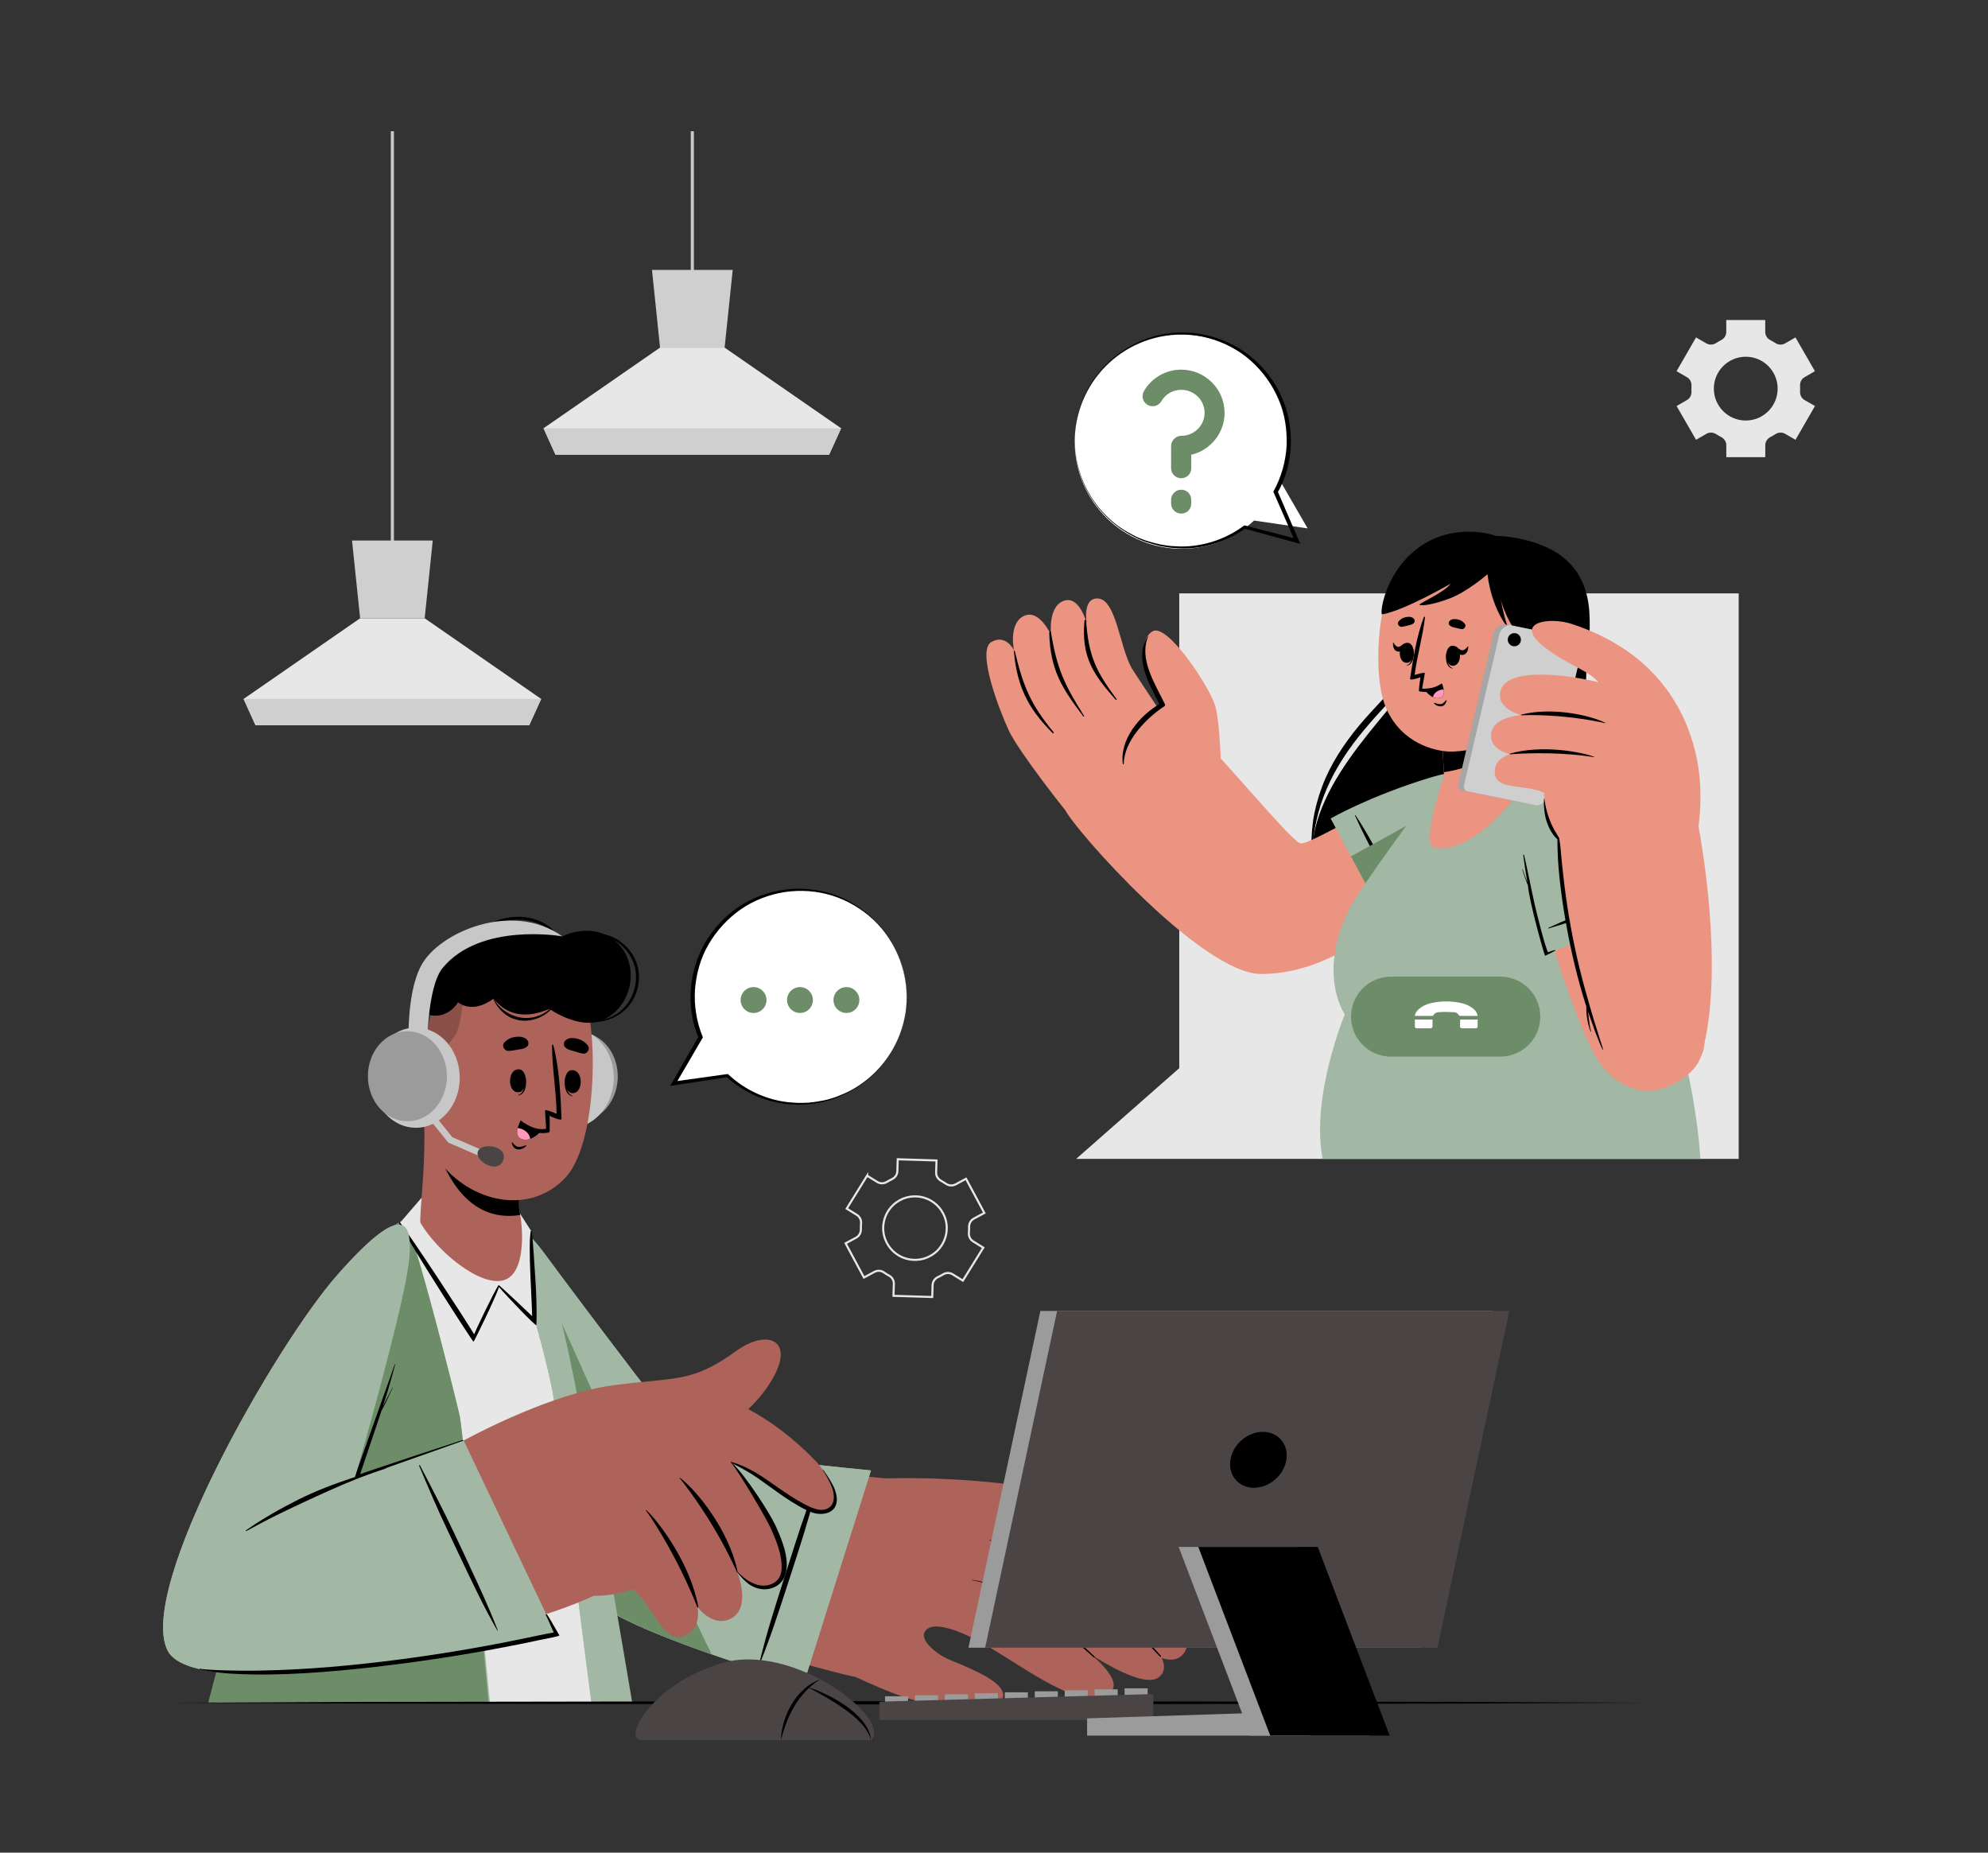 <svg xmlns="http://www.w3.org/2000/svg" viewBox="0 0 562.42 524.07"><rect x="0" y="0" width="562.42" height="524.07" fill="#333333" stroke="none"/><defs><style>      .cls-1 {        fill: none;        stroke: #e7e7e7;        stroke-miterlimit: 10;        stroke-width: .59px;      }      .cls-2, .cls-3, .cls-4, .cls-5, .cls-6, .cls-7, .cls-8, .cls-9, .cls-10, .cls-11, .cls-12, .cls-13, .cls-14, .cls-15 {        stroke-width: 0px;      }      .cls-3 {        fill: #4a4445;      }      .cls-4 {        fill: #a2b7a4;      }      .cls-5 {        fill: #6d8d68;      }      .cls-6 {        fill: #c7c7c7;      }      .cls-7 {        fill: #cfcfcf;      }      .cls-8 {        fill: #ad6359;      }      .cls-9 {        fill: #a6a6a6;      }      .cls-10 {        fill: #9c9b9b;      }      .cls-11 {        fill: #ff98b9;      }      .cls-12 {        fill: #fff;      }      .cls-13 {        fill: #eb9481;      }      .cls-14 {        fill: #e7e7e7;      }      .cls-15 {        opacity: .2;      }    </style></defs><g id="Hintergrund"><rect class="cls-6" x="110.56" y="37.12" width=".89" height="120.02"></rect><polygon class="cls-14" points="153.11 197.72 149.72 205.16 72.29 205.16 68.91 197.72 101.88 174.9 120.14 174.9 153.11 197.72"></polygon><polygon class="cls-7" points="122.43 152.91 120.14 174.9 101.88 174.9 99.59 152.91 122.43 152.91"></polygon><polygon class="cls-7" points="153.11 197.72 149.72 205.17 72.28 205.17 68.91 197.72 153.11 197.72"></polygon><g><rect class="cls-6" x="195.42" y="37.12" width=".89" height="43.45"></rect><polygon class="cls-14" points="237.96 121.15 234.58 128.6 157.14 128.6 153.77 121.15 186.73 98.33 205 98.33 237.96 121.15"></polygon><polygon class="cls-7" points="207.29 76.35 205 98.33 186.73 98.33 184.45 76.35 207.29 76.35"></polygon><polygon class="cls-7" points="237.96 121.16 234.58 128.6 157.14 128.6 153.76 121.16 237.96 121.16"></polygon></g><path class="cls-1" d="m245.32,332.57l-5.78,9.32,2.87,1.78c.84.52,1.28,1.47,1.19,2.45-.05.53-.06,1.07-.05,1.6.02,1-.48,1.93-1.36,2.4l-2.96,1.59,5.19,9.67,2.96-1.59c.85-.46,1.89-.41,2.68.15.48.34.97.64,1.49.92.85.46,1.36,1.37,1.33,2.34l-.11,3.36,10.97.34.1-3.37c.03-.97.61-1.84,1.49-2.25.26-.12.51-.25.76-.38.25-.13.5-.28.74-.42.83-.5,1.86-.51,2.69,0l2.88,1.78,5.78-9.32-2.88-1.79c-.84-.52-1.27-1.47-1.19-2.45.05-.53.06-1.06.05-1.6-.02-.99.48-1.92,1.36-2.39l2.96-1.59-5.19-9.67-2.96,1.59c-.88.47-1.93.37-2.75-.19-.44-.3-.89-.58-1.36-.84-.86-.47-1.41-1.36-1.38-2.35l.1-3.39-10.97-.34-.1,3.37c-.03.98-.63,1.84-1.52,2.26-.24.12-.49.24-.73.37-.24.13-.47.26-.7.4-.85.51-1.9.54-2.74.02l-2.86-1.77Zm8.29,7.54c4.83-3.43,11.52-1.42,13.65,4.12,1.45,3.77.13,8.14-3.16,10.48-4.83,3.44-11.54,1.41-13.66-4.12-1.45-3.77-.12-8.14,3.17-10.48Z"></path><path class="cls-14" d="m510.53,113.17c-.86-.5-1.33-1.44-1.28-2.43.01-.27.02-.54.02-.81s0-.55-.02-.82c-.05-.99.42-1.93,1.28-2.42l2.93-1.69-5.51-9.55-2.93,1.69c-.86.5-1.92.45-2.75-.1-.46-.3-.93-.57-1.42-.82-.88-.45-1.45-1.34-1.45-2.33v-3.37h-11.03v3.37c0,.99-.57,1.88-1.45,2.33-.49.25-.96.52-1.42.82-.83.54-1.89.59-2.75.1l-2.93-1.69-5.51,9.55,2.94,1.7c.86.49,1.33,1.43,1.28,2.42-.01.27-.02.54-.02.81s0,.54.02.81c.05.99-.42,1.94-1.28,2.43l-2.93,1.69,5.51,9.55,2.92-1.69c.86-.5,1.92-.45,2.75.09.46.3.94.57,1.43.82.88.45,1.45,1.34,1.45,2.33v3.37h11.03v-3.37c0-.99.57-1.88,1.45-2.33.49-.25.97-.53,1.43-.82.83-.54,1.89-.59,2.75-.09l2.92,1.69,5.51-9.55-2.93-1.69Zm-16.64,5.79c-4.99,0-9.03-4.05-9.03-9.03s4.05-9.02,9.03-9.02,9.02,4.04,9.02,9.02-4.04,9.03-9.02,9.03Z"></path><polygon class="cls-14" points="491.89 167.86 491.89 327.82 304.46 327.82 333.62 302.16 333.62 167.86 491.89 167.86"></polygon></g><g id="Meschen"><path class="cls-8" d="m335.32,456.35c5.23-7.97-20.93-30.84-29.98-32.99-26.61-6.33-54.66-5.15-54.66-5.15,0,0,0,0,0,0-17.03-1.7-51.61-3.88-53.96-6.3-2.8-2.9-21.82-26.89-41.38-53.99-13.5-18.73-25.92-19.16-20.73,3.46,8.37,36.45,25.7,80.15,33.1,87.25,9.35,8.97,71.26,25.42,74.35,25.75,4.66,2.17,11.03,4.96,15.71,6.32,5.97,1.73,23.28,6.25,25.84-.13,1.75-4.35-8.12-8.21-15.03-11.09-3.64-1.52-8.13-5.33-7.06-7.67,1.88-4.1,11.26.02,17.43,3.6,11.93,6.93,27.82,19.41,35.11,13.36,2.75-2.29-.45-6.45-5.13-10.54,7.59,4.76,15.69,8.67,18.85,6.24,1.81-1.38,1.9-3.27.89-5.43,2.34.76,4.42.61,5.86-.91,2.47-2.58,1.27-6.39-1.43-10.3.87-.09,1.64-.53,2.24-1.47Z"></path><path class="cls-4" d="m246.4,415.96l-19.04,60.32s-51.55-14.71-60.97-24.88c-9.42-10.16-26.8-62.62-31.92-88.04-5.11-25.42,7.74-24.8,19.56-8.77,11.82,16.03,41.23,54.88,42.88,55.73,1.64.84,49.49,5.64,49.49,5.64Z"></path><path class="cls-4" d="m246.4,415.96l-19.04,60.32s-51.55-14.71-60.97-24.88c-9.42-10.16-26.8-62.62-31.92-88.04-5.11-25.42,7.74-24.8,19.56-8.77,11.82,16.03,41.23,54.88,42.88,55.73,1.64.84,49.49,5.64,49.49,5.64Z"></path><path class="cls-5" d="m201.36,467.99l-2.28-.8c-4.29-1.53-8.67-3.18-12.8-4.86-.53-.21-1.06-.43-1.57-.65-.83-.34-1.66-.69-2.46-1.05-.41-.17-.8-.35-1.2-.52-.14-.07-.29-.12-.43-.19-.42-.19-.83-.38-1.24-.57-1.64-.75-3.19-1.5-4.64-2.27-.33-.17-.68-.35-1-.53-2.64-1.43-4.83-2.84-6.36-4.18-.18-.16-.36-.32-.52-.49-.18-.16-.33-.32-.48-.48-9.43-10.16-26.81-62.62-31.92-88.04-.06-.3-.11-.59-.17-.88,0-.07-.02-.12-.03-.19-.34-1.93-.65-4.32-.89-6.91v-.03c-.71-12.65,5.27-14.72,12.67-9.16,18.52,39.6,46.76,105,55.31,121.79Z"></path><path class="cls-14" d="m157.77,372.71c-1.57-5.6-4.39-12.11-7.3-17.73l-.25-6.84-3.16-4.93-1.38,3.48c-1.81-2.76-3.37-4.65-4.31-5.09-2.61-1.23-13.25-2.33-19.78-.37l-2.36-2.38-5.54,6.44c-5.14,4.09-12.3,12.93-22.64,34.15-12.72,26.1-30.13,99.76-30.23,102.17h113.94c1.58-1.53-9.94-83.69-17-108.9Z"></path><path class="cls-2" d="m406.39,158.21c5.28-6.19,14.3-7.69,23.06-5.92,8.77,1.77,19.22,6.18,20.19,20.81.79,11.87-2.89,23.46-2.83,36.7.06,13.25,15,45.52-9,61.27-21.56,14.15-65.26,1.16-66.6-27.96-1.07-23.09,26.32-44.43,29.2-53.57,2.89-9.14.2-24.54,5.98-31.33Z"></path><path class="cls-2" d="m402.45,171.24c-.17,6.61-1.12,13.29-3.86,19.53-.68,1.56-1.64,3.06-2.72,4.38-1.07,1.33-2.19,2.59-3.31,3.84-2.27,2.47-4.52,4.93-6.64,7.48-4.25,5.08-7.96,10.58-10.56,16.6-2.6,6.01-3.99,12.52-4.19,19.13-.3-3.3-.15-6.64.3-9.95.5-3.3,1.37-6.55,2.55-9.7,2.34-6.32,6.13-12.04,10.42-17.23,2.17-2.59,4.47-5.05,6.76-7.5,2.29-2.46,4.61-4.79,6.04-7.68,1.5-2.87,2.51-6.02,3.31-9.2.86-3.18,1.43-6.43,1.9-9.7Z"></path><path class="cls-2" d="m449.02,183.07c-.17,6.74-.59,13.47-.41,20.16.12,3.34.31,6.68.84,9.96.49,3.24,1.46,6.49,2.28,9.78.8,3.29,1.54,6.61,2.07,9.98.48,3.37.77,6.79.65,10.21-.17,3.42-.77,6.82-1.89,10.06-1.28,3.2-3.19,6.12-5.62,8.53,2.11-2.69,3.78-5.62,4.74-8.82.91-3.19,1.32-6.5,1.32-9.81-.1-6.64-1.46-13.22-3.11-19.73-.77-3.27-1.74-6.52-2.21-9.96-.44-3.39-.61-6.8-.52-10.19.12-6.78.92-13.48,1.87-20.16Z"></path><path class="cls-13" d="m304.89,233.39c-3.26-3.52-16.77-20.94-19.44-26.63-2.67-5.69-9.19-22.62-5.04-25.11,4.15-2.49,6.45,2.31,6.45,2.31,0,0-1.62-7.59,2.79-9.71,4.41-2.13,7.74,5.47,7.74,5.47,0,0-1.09-7.91,3.45-9.72,4.55-1.81,6.62,6.39,6.62,6.39,0,0-1.34-7.19,3.04-7.1,5.26.1,6.23,13.63,9.65,19.69.78,1.38,17.75,26.77,17.75,26.77l-33.01,17.64Z"></path><path class="cls-2" d="m307.27,175.69c.73,9.95,2.78,14.17,8.61,22.06.11.15-.09.36-.22.21-6.42-7.21-9.75-12.14-8.87-22.26.04-.49.45-.48.48-.01Z"></path><path class="cls-2" d="m297.34,178.93c1.67,10.26,3.84,14.86,9.35,23.58.08.12-.12.27-.21.15-6.12-8.1-9.32-13.09-9.64-23.57-.01-.47.43-.63.5-.17Z"></path><path class="cls-2" d="m287.15,184.4c2.33,9.82,4.5,14.97,10.93,22.74.15.18-.1.42-.27.25-7.33-7.29-10.08-13.7-10.95-22.89-.06-.63.14-.72.29-.1Z"></path><path class="cls-13" d="m403.13,221.6c-23.03,10.79-32.49,17.11-35.19,16.97-1.71-.1-12.95-13.43-22.59-24.02-.17-4.12-.55-10.77-1.42-14.37-1.31-5.47-13.68-24.05-17.84-21.61-5.38,3.16-.35,15.29,2.89,20.91,0,0-6.78,3.97-9.63,9.87-9.21,7.07-19.19,17.25-17.84,20.02,2.63,5.38,38.51,46.15,55.3,46.15,17.66,0,35.53-11.61,57.53-35.78,15.23-16.74,2.76-24.68-11.21-18.14Z"></path><path class="cls-2" d="m324.89,179.92c-2.83,6.42,1.9,13.52,4.64,19.21.21.43-.07.75-.43.85-5.01,3.4-11.09,9.66-11.17,16.06,0,.19-.27.21-.29.02-.85-6.87,4.62-13.51,10.35-16.88-2.9-5.79-7.33-13.12-3.16-19.28.02-.04.08-.01.06.03Z"></path><path class="cls-4" d="m376.45,231.53l17.64,32.92s23.92-23.23,27.74-32.92c3.81-9.69-.29-16.72-17.32-11.53-17.02,5.18-28.06,11.53-28.06,11.53Z"></path><path class="cls-2" d="m398.16,257.57c-.88-1.78-1.64-3.63-2.54-5.4-.9-1.77-1.82-3.52-2.76-5.27-1.9-3.52-3.81-7.03-5.81-10.5-1.12-1.95-2.3-3.88-3.53-5.76-.05-.08-.21-.02-.17.08,3.23,7.24,7.16,14.18,11.07,21.07,1.13,2,2.43,3.89,3.61,5.86.05.08.17,0,.13-.08Z"></path><path class="cls-5" d="m421.82,231.53c-3.82,9.69-27.74,32.91-27.74,32.91l-11.88-22.18,39.2-21.68c2.25,2.39,2.22,6.37.42,10.94Z"></path><path class="cls-4" d="m380.46,286.94s-9.7,23.22-6.27,40.88h106.88c-3.47-48.01-27.41-89.27-41.54-102.62-11.41-10.77-23.4-9.81-31.75-4.3-1.97,1.3-23.67,31.29-26.02,36.04-9.27,18.72-1.3,30-1.3,30Z"></path><path class="cls-13" d="m408.53,219.49s-6.71,19.21-2.81,20.22c9.65,2.48,22.58-13.26,23.35-14.86.19-.41,1.05-11.17,1.69-19.55.41-5.38.73-9.78.73-9.78l-23.79,8.15.77,14.75.06,1.06Z"></path><path class="cls-2" d="m407.71,203.68l.77,14.75c4.84-.68,15.48-3.31,22.29-13.13.41-5.38.73-9.78.73-9.78l-2.98.92-20.81,7.24Z"></path><path class="cls-13" d="m389.99,183.04c-.28,7.49.46,13.55,2.29,17.58,4.47,9.85,13.79,11.83,17.74,11.98,2.84.1,11.11-.65,17.07-5.19,4.64-3.53,7.44-9.9,9.02-21.1,3.63-25.59-8.08-34.21-19.62-35.24-11.54-1.03-25.54,6.15-26.5,31.98Z"></path><path class="cls-2" d="m396.6,177.32c.61-.08,1.15-.25,1.74-.39.67-.16,1.21-.21,1.7-.74.26-.28.23-.84-.01-1.12-.58-.65-1.44-.66-2.25-.51-.88.17-1.51.52-2.09,1.21-.56.66.11,1.65.91,1.54Z"></path><path class="cls-2" d="m413.47,177.97c-.61-.08-1.15-.26-1.74-.4-.67-.16-1.21-.22-1.7-.75-.26-.28-.23-.84.02-1.12.58-.65,1.45-.65,2.26-.49.88.17,1.51.53,2.08,1.22.55.67-.13,1.65-.92,1.54Z"></path><g><path class="cls-2" d="m409.26,184.42c.02-.07.13.09.13.16-.14,1.76,0,3.79,1.56,4.45.05.02.04.11-.02.1-1.93-.37-2.08-3.07-1.66-4.71Z"></path><path class="cls-2" d="m410.91,182.66c2.84-.08,2.79,5.6.16,5.68-2.59.07-2.54-5.61-.16-5.68Z"></path></g><path class="cls-2" d="m412.03,182.97c.49.33.97.9,1.57.96.69.07,1.22-.52,1.68-1.08.05-.06.1,0,.1.07,0,1.09-.42,2.2-1.59,2.35-1.07.14-1.82-.83-2.08-1.93-.05-.2.13-.5.33-.37Z"></path><g><path class="cls-2" d="m399.85,183.68c-.01-.07-.14.08-.14.16.05,1.76-.18,3.78-1.77,4.37-.05.02-.04.11.01.1,1.94-.27,2.23-2.96,1.9-4.62Z"></path><path class="cls-2" d="m398.28,181.84c-2.83-.22-3.06,5.46-.44,5.66,2.58.2,2.81-5.48.44-5.66Z"></path></g><path class="cls-2" d="m397.08,182.16c-.46.28-.93.81-1.46.82-.62.02-1.06-.62-1.43-1.22-.04-.06-.09-.02-.09.06-.07,1.08.24,2.23,1.27,2.48.94.23,1.68-.67,1.98-1.74.06-.2-.08-.51-.27-.4Z"></path><path class="cls-2" d="m409.08,198.09c-.41.43-.81,1.01-1.44,1.09-.61.07-1.34-.18-1.91-.37-.06-.02-.11.04-.07.09.48.66,1.46,1.05,2.27.87.79-.17,1.16-.87,1.33-1.61.02-.1-.11-.14-.17-.07Z"></path><path class="cls-2" d="m401.86,191.58s-.42,2.62-.44,3.86c0,.12.3.18.72.21.02,0,.03.01.05,0,2.18.39,4.4-.32,5.77-2.08.09-.12-.07-.25-.18-.18-1.66,1.17-3.47,1.44-5.41,1.43-.08-.35.87-4.46.67-4.48-.68-.07-2.02.36-2.83.58.71-5.48,2.3-10.81,2.93-16.28.02-.2-.26-.26-.32-.09-2.06,5.46-3.02,11.76-3.9,17.4-.12.7,2.46-.17,2.96-.38Z"></path><path class="cls-2" d="m402.96,195s.98,1.56,2.44,2.21c.54.24,1.13.37,1.76.25,1.31-.24,1.43-1.41,1.27-2.43-.13-.84-.45-1.58-.45-1.58,0,0-2.01,1.61-5.02,1.56Z"></path><path class="cls-11" d="m405.4,197.21c.54.24,1.13.37,1.76.25,1.31-.24,1.43-1.41,1.27-2.43-1.38.03-2.82.86-3.04,2.19Z"></path><path class="cls-2" d="m435.64,184c-2.81.09-10.8-6.95-12.25-20.44,0,0,2.14,12.03,3.22,13.72,1.07,1.69-4.47-3.96-5.79-14.83,0,0-5.64,4.91-10.65,6.82-5.01,1.91-8.17,2.15-8.57,1.81-.4-.34,6.95-3.41,8.79-5.96,0,0-13.11,7.61-19.37,8.67-.72.12.5-11.16,9.67-18.41,9.17-7.26,21.79-5.44,26.31-1.81,0,0,4.94.25,10.9,6.98,5.96,6.73.78,23.35-2.25,23.45Z"></path><path class="cls-13" d="m431.93,188.13s5.24-8.34,8.99-6.51c3.76,1.83.1,13.72-4.12,15.53-4.21,1.81-5.97-2.06-5.97-2.06l1.09-6.96Z"></path><path class="cls-2" d="m439.79,185c.07,0,.09.09.03.11-2.95,1.37-4.4,4.24-5.36,7.19.84-1.16,2.03-1.83,3.57-.84.08.05.01.18-.07.17-1.25-.2-2.13.05-2.91,1.08-.56.73-.91,1.63-1.3,2.46-.13.28-.62.16-.53-.16,0-.02.01-.05.02-.07-.27-3.83,2.45-9.35,6.55-9.94Z"></path><path class="cls-13" d="m447.86,230.44c10.58,12.21,40.23,56.41,33.35,68.35-6.6,11.46-21.55,14.68-30.17-.7-6.17-11.01-16.61-43.85-19.2-59.59-2.1-12.76,6.23-19.35,16.01-8.06Z"></path><path class="cls-4" d="m437.98,269.58l35.05-12.89s-19.67-26.92-28.74-32.05c-9.06-5.13-16.6-2.03-13.83,15.54,2.77,17.58,7.52,29.39,7.52,29.39Z"></path><path class="cls-2" d="m466.78,251.7c-1.89.62-3.82,1.12-5.7,1.76-1.87.64-3.74,1.31-5.6,2-3.75,1.4-7.49,2.79-11.2,4.29-2.09.84-4.16,1.74-6.2,2.7-.09.04-.05.21.05.18,7.62-2.2,15.04-5.12,22.41-8.03,2.14-.85,4.19-1.86,6.3-2.76.09-.04.03-.17-.06-.14Z"></path><path class="cls-2" d="m439.95,268.75c-.69.13-1.37.39-2.03.63-.96-2.07-3.21-11.18-3.74-13.51-1.05-4.66-1.93-9.37-3.01-14.02-.03-.13-.26-.1-.24.04.33,2.58.73,5.16,1.18,7.72-.48-1.22-.93-2.46-1.33-3.71-.02-.07-.13-.04-.11.03.44,1.56.98,3.08,1.6,4.56.37,4.76,4.71,19.94,4.84,19.88.7-.32,2.26-1.06,2.9-1.49.07-.05.02-.15-.06-.13Z"></path><path class="cls-9" d="m422.61,178.89l-9.97,42.58c-.43,1.25.21,2.25,1.43,2.23l19.04,3.88c1.22-.02,2.57-1.05,3-2.31l9.97-42.58c.43-1.25-.21-2.25-1.43-2.23l-19.04-3.88c-1.22.02-2.57,1.05-3,2.31Z"></path><path class="cls-7" d="m424.25,179.13l-9.97,42.59c-.43,1.25.21,2.25,1.43,2.23l19.04,3.88c1.22-.02,2.57-1.05,3-2.31l9.97-42.58c.43-1.25-.21-2.25-1.43-2.23l-19.04-3.88c-1.22.02-2.57,1.05-3,2.31Z"></path><path class="cls-2" d="m430.28,180.97c0,1.03-.84,1.86-1.87,1.85-1.03,0-1.86-.84-1.85-1.87,0-1.03.84-1.86,1.87-1.85,1.03,0,1.85.84,1.85,1.87Z"></path><path class="cls-13" d="m480.52,233.77c.64-4.79,1.06-12.22-.66-20.02-2.02-9.15-8.64-28.58-35.23-37.26-6.31-2.06-16.76-.52-7.68,6.58,6.44,5.04,12.05,6.3,15.27,9.91-10.15-2.43-25.88-4.06-27.68,2.34-1.47,5.22,5.8,6.95,5.8,6.95,0,0-8.22.51-8.51,5.52-.27,4.56,5.43,5.56,5.43,5.56,0,0-4.93,1.17-4.34,5.61.61,4.62,8.31,2.77,13.88,5.27.11,3.03.83,7.78,3.8,12.63.27,7.4,3.38,42.55,15.53,65.08,6.2,11.49,22.6,4.93,25.08-3.15,5.5-17.92,2.58-47.04-.69-65.03Z"></path><path class="cls-2" d="m454.17,204.49c-4.17-2.13-14.88-4.55-23.68-2.37-.2.05-.27.23-.08.22,10.2-.35,19.73,1.3,23.73,2.24.05.01.07-.07.03-.09Z"></path><path class="cls-2" d="m451.05,214.11c-3.79-1.47-14.93-3.47-23.78-.95-.2.06-.26.24-.06.22,10.64-.8,19.77.12,23.82.82.05,0,.07-.07.02-.09Z"></path><path class="cls-2" d="m452.62,293.96c-.28-.93-.57-1.86-.87-2.78-.62-1.88-1.17-3.79-1.73-5.69-1.12-3.84-2.2-7.69-3.15-11.58-1.88-7.76-3.32-15.63-4.29-23.57-.27-2.19-.49-4.39-.73-6.58-.25-2.21-.32-4.48-.73-6.66-.02-.12-1.12-1.8-1.56-2.63-.46-.86-.85-1.76-1.19-2.67-.71-1.89-1.2-3.8-1.45-5.81,0-.08-.12-.07-.12,0-.11,2.04.15,4.71.84,6.64.64,1.79,1.54,3.48,2.96,4.79-.03.29.06,3.8.17,5.8.11,1.98.3,3.95.52,5.92.44,3.95,1,7.89,1.7,11.81,1.4,7.91,3.24,15.77,5.68,23.42.04.12.09.25.13.37,0,.29-.02.57-.02.86,0,.71.08,1.42.17,2.11.18,1.4.56,2.74,1.02,4.08.03.1.18.05.15-.05-.39-1.36-.53-2.79-.69-4.2-.05-.48-.12-.97-.18-1.45.53,1.55,1.08,3.09,1.63,4.64.38,1.06.78,2.11,1.21,3.15.42,1.01.78,2.06,1.3,3.02.04.08.15.02.13-.06-.23-.98-.62-1.92-.91-2.88Z"></path><path class="cls-2" d="m275.06,446.91c6.27.98,12.44,3.33,17.75,6.83,6.75,4.45,11.22,9.67,16.88,14.91.15.14-.06.37-.21.24-2.7-2.5-13.87-11.88-16.76-14.01-5.29-3.91-11.2-6.65-17.69-7.87-.07-.01-.05-.12.02-.11Z"></path><path class="cls-2" d="m280.02,435.62c6.99,1.91,14.16,3.85,20.65,7.15,7.1,3.62,12.66,9.52,18.13,15.2,3.28,3.41,6.49,6.89,9.62,10.45.13.15-.07.38-.21.24-5.55-5.87-11.27-11.58-17.16-17.09-5.55-5.19-11.73-9.16-18.84-11.87-4-1.53-8.11-2.74-12.22-3.95-.08-.02-.05-.15.03-.12Z"></path><path class="cls-2" d="m287.49,425.74c6.8,1.4,12.73,2.59,18.74,6.23,7.97,4.82,15.66,12.94,18.36,15.82,2.98,3.18,5.85,6.46,8.67,9.78.12.13-.12.34-.24.2-6.45-7.26-13.4-14.16-20.73-20.53-3.5-3.04-7.31-5.7-11.59-7.54-4.23-1.82-8.76-2.85-13.22-3.92-.03,0-.02-.05,0-.05Z"></path><path class="cls-2" d="m222.41,449.48c2.31-7.11,4.67-14.21,6.71-21.4,1.16-4.09,2.34-8.17,3.47-12.27.04-.15-.22-.25-.27-.1-2.6,7.05-5.19,14.12-7.46,21.28-2.26,7.13-4.59,14.24-6.76,21.39-1.23,4.07-2.34,8.16-3.33,12.3-.02.08.11.13.14.05,2.84-6.96,5.17-14.1,7.5-21.26Z"></path><path class="cls-4" d="m113.09,345.73l3.83,6.04c4.73,15.02,12.6,46.21,13.13,48.75,1.07,5.11,8.57,80.97,8.57,80.97l-78.67-2.78s17.12-67.4,29.81-96.97c13.88-32.34,23.33-36.01,23.33-36.01Z"></path><path class="cls-5" d="m113.09,345.73l4.27,7.1c4.61,14.63,12.14,45.07,12.69,47.7,1.07,5.11,8.2,81.1,8.2,81.1H58.9s18.18-70.32,30.87-99.89c13.88-32.34,23.33-36.01,23.33-36.01Z"></path><path class="cls-4" d="m151.05,372.29c2.9,10.56,5.5,20.93,5.89,25.48,1.01,11.88,10.36,83.71,10.36,83.71h11.54s-17.02-102.02-21.56-112.5c-2.63-6.07-4.97-10.84-6.96-14.55l.74,17.85Z"></path><path class="cls-4" d="m151.05,372.29c2.9,10.56,5.5,20.93,5.89,25.48,1.01,11.88,10.41,84.08,10.41,84.08l11.01-.54s-16.53-101.85-21.08-112.32c-2.52-5.81-4.77-10.42-6.7-14.06l.48,17.36Z"></path><path class="cls-8" d="m230.59,413.12c-6.31-6.51-12.69-11.19-18.9-14.51,3.08-2.89,5.77-6.25,7.69-10.13,4.79-9.65-2.69-12.4-11.08-6.33-12.25,8.87-16.95,7.47-31.73,9.35-3.88.36-7.22,1.02-9.84,1.65-17.19,4.15-35.57,14.36-35.57,14.36h0c-12.3,4.01-30.51,11.86-31.22,10.44-1.1-2.19,4.25-18.35,12.35-47.6,9.34-33.73-3.69-22.77-12.01-13.87-18.82,20.16-64.56,96.62-50.04,110.57,14.62,14.05,95.06-4.83,117.68-15.61,0,0,0,0,.02,0,4.84-.02,8.55-.96,11.06-1.91,6.2,5.06,8.43,15.28,14.23,13.34,5.55-1.85,4.09-8.3,4.09-8.3,0,0,4.43,6.11,9.63,3.19,5.7-3.21,1.6-13.14,1.6-13.14,0,0,6.18,7.53,11.46,2.82,6.47-5.77-4.44-23.27-13.11-33.79,6.08,1.71,10.76,7.56,20.36,12.23,13.53,6.58,9.35-6.56,3.32-12.77Z"></path><path class="cls-2" d="m192.29,417.97c4.89,3.66,13.86,14.83,16.34,26.4.06.26-.11.45-.21.22-5.44-12.16-12.82-22.38-16.21-26.54-.05-.06.04-.12.09-.08Z"></path><path class="cls-2" d="m182.8,427.14c3.89,3.59,12.62,15.52,14.73,27.33.05.26-.13.44-.23.2-5.16-12.94-11.46-23.11-14.6-27.46-.04-.06.05-.12.1-.08Z"></path><path class="cls-2" d="m206.89,413.55c5.33,1.57,8.8,4.18,13.3,7.31,2.23,1.55,4.48,3.06,6.87,4.35,2.17,1.17,5.37,2.95,7.69,1.11,1.29-1.02,1.27-2.89.98-4.35-.32-1.65-1.95-4.7-2.93-6.07-.05-.07.07-.16.12-.09.9,1.22,2.68,3.97,3.2,5.4.47,1.29.85,2.79.48,4.16-.78,2.94-4.25,3.33-6.7,2.52-1.47-.48-2.86-1.26-4.2-2.03-1.29-.74-2.55-1.54-3.78-2.38-2.53-1.71-4.97-3.57-7.48-5.31-2.76-1.91-4.67-2.85-7.63-4.44-.1-.05-.03-.21.08-.18Z"></path><path class="cls-2" d="m218.05,432.3c-1.38-3.04-8.85-15.7-11.27-18.63-.06-.07.04-.17.11-.1,4.15,3.94,10.83,14.4,12.39,17.75,1.54,3.31,3.31,7.55,3.31,11.24,0,5.57-3.69,6.62-5.06,6.9-1.63.32-3.28-.02-4.74-.78-1.63-.84-3.21-2.59-4.3-4.04-.06-.08.04-.18.11-.1,1.93,2.19,5.14,4.36,8.16,3.96,1.31-.17,2.64-.77,3.44-1.86.94-1.28,1.02-2.96.89-4.49-.29-3.45-1.63-6.73-3.05-9.85Z"></path><path class="cls-4" d="m131.15,407.51l25.78,54.23s-100.84,22.65-109.54,5.1c-8.7-17.55,30.46-86.26,48.11-106.26,20.45-23.19,23.06-15.3,18.56,5.25-4.72,21.52-13.83,52.63-13.83,52.63l30.92-10.95Z"></path><path class="cls-2" d="m130.88,407.35c-.51.13-28.08,9.24-28.99,9.66.12-.42,5.06-15.08,5.8-17.23.07-.21.14-.43.21-.64.5-.96,1.01-1.91,1.48-2.89.6-1.25,1.18-2.51,1.77-3.77.02-.04-.04-.07-.06-.03-.64,1.23-1.29,2.45-1.93,3.68-.29.57-.57,1.15-.84,1.73.49-1.52.95-3.04,1.42-4.56.74-2.44,1.41-4.89,2.06-7.35.02-.08-.1-.11-.12-.03-1.46,4.28-3.06,8.51-4.54,12.78-1.47,4.26-7.15,20.01-7.11,20,.05.04,30.37-10.72,30.96-10.96.23-.1.14-.44-.11-.38Z"></path><path class="cls-8" d="m142.45,362.16c-6.67,1.84-18.6-8.02-23.47-16.18-.33-.56.32-6.61.77-14.01.25-4.49.43-9.49.26-14.07-.04-.94,28.96,5.91,28.96,5.91,0,0-2.47,9.7-2.12,17.68.04.67.13,1.28.27,1.87.01.09.04.19.05.31.71,3.55,1.72,16.7-4.72,18.49Z"></path><path class="cls-2" d="m121.78,317.96c1.62,7.69,7.12,26.21,22.45,25.99,1.07-.01,2.04-.1,2.93-.27,0-.13-.03-.22-.05-.31-.13-.59-.23-1.2-.27-1.86-.34-7.99,2.13-17.69,2.13-17.69,0,0-20.92-4.94-27.19-5.85Z"></path><path class="cls-10" d="m152.43,304.15c-.32,7.03,4.42,12.95,10.59,13.23,6.16.28,11.42-5.19,11.74-12.22.32-7.03-4.42-12.95-10.59-13.23-6.16-.28-11.42,5.19-11.74,12.22Z"></path><path class="cls-6" d="m148.8,304.43c-.35,7.82,4.92,14.41,11.78,14.72,6.86.31,12.7-5.78,13.06-13.59.35-7.82-4.92-14.41-11.78-14.72-6.86-.31-12.7,5.78-13.06,13.59Z"></path><path class="cls-8" d="m123.79,281.43c-4.99,9.41-5.3,39.32.56,47.14,8.5,11.33,25.21,15.5,35.54,4.64,10.02-10.52,9.74-49.51,2.92-56.9-10.03-10.89-31.66-8.77-39.03,5.13Z"></path><path class="cls-2" d="m148.66,304.55c-.02-.08-.16.1-.15.18.11,2.01-.11,4.34-1.91,5.05-.06.02-.05.12.02.11,2.22-.36,2.47-3.45,2.04-5.34Z"></path><path class="cls-2" d="m146.81,302.49c-3.24-.17-3.35,6.33-.35,6.49,2.96.16,3.07-6.34.35-6.49Z"></path><path class="cls-2" d="m159.93,304.8c.02-.08.16.1.15.18-.1,2.01.13,4.34,1.94,5.03.06.02.05.12-.02.11-2.22-.35-2.49-3.44-2.07-5.33Z"></path><path class="cls-2" d="m161.76,302.73c3.24-.19,3.39,6.31.38,6.49-2.96.18-3.1-6.33-.38-6.49Z"></path><path class="cls-2" d="m143.9,297.3c.91-.05,1.75-.25,2.64-.39,1.01-.16,1.83-.18,2.62-.91.42-.39.44-1.23.1-1.68-.79-1.04-2.08-1.15-3.31-1.01-1.33.15-2.32.61-3.25,1.57-.9.93-.01,2.47,1.19,2.4Z"></path><path class="cls-2" d="m164.83,298.03c-.9-.16-1.7-.46-2.57-.71-.98-.28-1.8-.41-2.49-1.23-.37-.44-.29-1.28.11-1.68.91-.93,2.21-.88,3.41-.58,1.3.32,2.22.9,3.03,1.97.78,1.03-.3,2.45-1.48,2.24Z"></path><path class="cls-2" d="m144.98,323.22c.47.48.95,1.14,1.67,1.21.7.07,1.53-.23,2.17-.47.06-.02.13.04.09.1-.54.76-1.64,1.23-2.58,1.05-.91-.17-1.35-.97-1.55-1.81-.03-.12.13-.16.2-.09Z"></path><path class="cls-2" d="m147.2,317.22c1.1,1.77,2.74,2.75,4.53,3.13.8.17,1.64.22,2.47.15.16,0,.32-.02.47-.05.15-.02.28-.03.44-.06.24-.03.37-.22.41-.44h0c0-.09,0-.15-.02-.22v-.02s0-.18,0-.18c.07-1.55-.04-3.91-.04-3.91.56.29,3.43,1.64,3.4.83-.29-6.71-.61-14.18-2.32-20.8-.04-.22-.38-.18-.37.05.02,6.46,1.18,12.88,1.31,19.37-.92-.37-2.41-1.04-3.22-1.04-.22.06.3,4.56.21,5.25,0,0,0,.03-.01.07-2.61.29-4.56-.53-7.06-2.32-.15-.12-.31.02-.19.18Z"></path><path class="cls-2" d="m153.29,319.7s-1.41,1.83-3.3,2.47c-.7.24-1.45.32-2.23.1-1.6-.45-1.62-1.93-1.3-3.18.26-1.04.75-1.92.75-1.92,0,0,2.31,2.24,6.07,2.53Z"></path><path class="cls-11" d="m149.99,322.17c-.7.24-1.45.32-2.23.1-1.6-.45-1.62-1.93-1.3-3.18,1.72.21,3.41,1.4,3.53,3.08Z"></path><path class="cls-15" d="m120.05,302.55c1.97-.31,6.66-6.95,8.65-9.59,2.1-2.74,3.14-16.78,3.33-19.98-3.42,1.99-6.32,4.8-8.24,8.44-2.24,4.21-3.51,12.51-3.74,21.13Z"></path><path class="cls-2" d="m156.35,284.65c-2.37,2.57-5.9,3.81-9.35,3.14-3.36-.65-6.64-3.1-7.75-6.41-.03-.1-.19-.05-.15.05,1.19,3.54,3.93,6.52,7.74,7.17,3.57.61,7.48-.92,9.7-3.78.1-.13-.08-.29-.19-.17Z"></path><path class="cls-2" d="m146.67,259.34c-5.87-.06-11.35,3.02-13.63,6.94-1.38,2.39-1.65,4.84-1.34,7.36.01.1.22.09.22-.02-.21-3.98,1.89-8.44,6.24-11.08,4.17-2.53,9.62-3.19,14.26-1.26,2.42,1.01,4.36,2.63,5.32,4.55.11.22.55.09.46-.13-1.47-3.71-6.22-6.33-11.53-6.38Z"></path><path class="cls-2" d="m180.33,273.13c-.83-2.92-2.77-5.46-5.29-7.13-3.53-2.34-7.61-2.14-11.66-1.86-.11,0-.1.18.01.17,3.45-.23,6.96-.26,10.07,1.46,2.53,1.4,4.62,3.67,5.68,6.37,2.2,5.62-.26,12.42-5.62,15.23-3.03,1.59-6.74,1.85-9.96.7-.13-.05-.23.14-.1.19,5.89,2.29,12.98-.2,15.87-5.9,1.43-2.81,1.87-6.19,1-9.23Z"></path><path class="cls-2" d="m121.66,287.19s-5.19-10.69-.32-16.59c2.76-3.35,11.5-2.58,11.5-2.58,0,0,3-4.93,10.31-6.33,7.39-1.41,15.94,3.18,15.94,3.18,0,0,7.1-3.73,13.48.23,8.9,5.52,7.26,19.32-2.05,23.44-6.54,2.89-15.05-3.11-15.05-3.11-.84.08-9.62,4.95-15.83-2.95,0,0-5.45,4.5-10.06,1.04,0,0-2.57,4.67-7.93,3.66Z"></path><path class="cls-8" d="m125.41,306.17s-4.93-10.51-9.59-8.91c-4.66,1.6-2.08,16.05,2.59,18.77,4.67,2.72,7.28-1.55,7.28-1.55l-.28-8.31Z"></path><path class="cls-2" d="m116.65,301.38c-.08-.02-.11.09-.05.13,3.26,2.02,4.54,5.59,5.25,9.18-.82-1.48-2.11-2.43-4.06-1.49-.1.05-.04.21.06.2,1.49-.06,2.48.37,3.25,1.68.55.93.84,2.04,1.17,3.07.11.34.7.27.65-.11,0-.03-.01-.06-.01-.09.86-4.45-1.53-11.3-6.25-12.58Z"></path><polygon class="cls-6" points="136.18 327.26 126.8 323.21 119.26 313.82 120.71 312.66 127.96 321.69 136.92 325.55 136.18 327.26"></polygon><path class="cls-3" d="m135.18,325.76c.92-2.73,8.58-1.72,7.19,2.41-1.39,4.15-8.11.33-7.19-2.41Z"></path><path class="cls-6" d="m115.67,296.97s-1.02-15.36,3.48-23.83c5.01-9.43,25.76-18.4,39.95-8.26,0,0-23.11-4.13-33.88,8.94-4.53,5.51-4.42,23.56-4.42,23.56l-5.13-.41Z"></path><ellipse class="cls-6" cx="117.63" cy="304.86" rx="12.43" ry="14.17" transform="translate(-3.02 1.18) rotate(-.57)"></ellipse><path class="cls-10" d="m126.43,304.33c.07,7.03-4.88,12.79-11.05,12.85-6.17.06-11.23-5.59-11.3-12.62-.07-7.03,4.88-12.79,11.05-12.85s11.23,5.59,11.3,12.62Z"></path><path class="cls-2" d="m151.4,360.99c-.29-4.2-.47-8.43-.96-12.61-.02-.15-.25-.21-.29-.04-.82,4.06.39,20.11.39,23.96-.01-.01-.03-.03-.04-.04-.42-.44-9.37-8.88-9.45-8.75-1.5,2.32-6.57,12.96-6.91,13.93-3.27-5.39-17.17-26.61-21.04-31.7-.11-.15-.34-.02-.25.15,2.9,5.69,20.85,33.7,21.1,33.63.17.13,6.47-12.97,7.22-15.44,1.52,1.84,10.55,11.38,10.57,10.75.19-4.21-.04-9.62-.33-13.82Z"></path><path class="cls-5" d="m424.45,298.9h-30.93c-6.24,0-11.31-5.06-11.31-11.31h0c0-6.24,5.06-11.31,11.31-11.31h30.93c6.24,0,11.31,5.06,11.31,11.31h0c0,6.24-5.06,11.31-11.31,11.31Z"></path><path class="cls-12" d="m400.28,287.4c0-.38.15-.71.34-1.03.09-.14.18-.27.27-.41l.59-.59c.23-.17.45-.34.69-.5.95-.63,2.01-.99,3.12-1.21,2.58-.51,5.17-.5,7.75,0,1.1.22,2.14.57,3.08,1.19.24.16.48.34.71.51l.57.57c.14.23.31.44.42.69.11.23.16.48.24.74-.09,0-.13.01-.18.01-1.63,0-3.26,0-4.89,0-.1,0-.15-.03-.2-.12-.32-.56-.79-.88-1.45-.92-1.47-.09-2.95-.1-4.42,0-.65.04-1.13.36-1.44.93-.04.07-.07.12-.17.12-1.66,0-3.31,0-4.97,0-.02,0-.05,0-.08,0Z"></path><path class="cls-12" d="m400.28,290.26c0-.58,0-1.15,0-1.73,0-.04,0-.09,0-.12,1.67,0,3.34,0,5.01,0,0,.11-.02.24-.02.37,0,.49,0,.98,0,1.47,0,.43-.21.64-.64.64-1.25,0-2.49,0-3.74,0-.42,0-.63-.21-.63-.63Z"></path><path class="cls-12" d="m413.05,290.29c0-.63.03-1.26.05-1.88,1.61,0,3.27,0,4.94,0,0,.03,0,.07,0,.11,0,.59,0,1.17,0,1.76,0,.4-.21.61-.61.61-1.26,0-2.52,0-3.78,0-.38,0-.61-.22-.61-.59Z"></path><g><path class="cls-12" d="m256.35,285.12c-1.74,16.63-16.64,28.71-33.27,26.97-6.72-.7-12.69-3.56-17.32-7.82l-15.15,2.22,7.58-13.1c-1.84-4.47-2.61-9.45-2.08-14.58,1.74-16.63,16.64-28.71,33.27-26.97,16.63,1.74,28.71,16.64,26.97,33.27Z"></path><path class="cls-2" d="m256.35,285.12c-.63,5.53-2.65,10.95-6.11,15.35-.79,1.15-1.82,2.12-2.74,3.16-1.05.92-2.03,1.92-3.2,2.71-2.21,1.71-4.7,3.04-7.3,4.07-2.59,1.09-5.37,1.61-8.15,1.94-1.4.08-2.8.2-4.21.08-1.41-.03-2.81-.18-4.19-.44-5.54-1-10.79-3.6-14.98-7.4l.36.11-15.13,2.32-1.1.17.56-.97,7.53-13.12-.04.52c-3.67-8.64-2.84-18.93,1.86-26.99,2.35-4.03,5.62-7.51,9.48-10.1,3.86-2.6,8.34-4.23,12.92-4.85,4.59-.61,9.31-.19,13.69,1.27,4.38,1.47,8.39,3.95,11.68,7.16,6.69,6.35,10.05,15.89,9.06,25Zm0,0c.92-9.12-2.51-18.6-9.19-24.87-3.32-3.14-7.34-5.51-11.68-6.89-4.34-1.36-8.99-1.68-13.47-1.01-4.47.69-8.8,2.35-12.5,4.94-3.69,2.59-6.81,5.99-9.06,9.88-2.29,3.89-3.48,8.34-3.84,12.81-.28,4.49.45,9.03,2.13,13.19l.11.27-.14.25-7.62,13.07-.54-.8,15.16-2.12.21-.03.15.14c4.01,3.76,9.08,6.39,14.5,7.47,1.35.27,2.73.44,4.11.5,1.38.15,2.76.04,4.14,0,2.74-.28,5.51-.75,8.09-1.78,2.59-.97,5.1-2.24,7.3-3.94,1.16-.77,2.14-1.76,3.2-2.67.93-1.03,1.96-1.98,2.75-3.13,3.47-4.36,5.53-9.75,6.2-15.28Z"></path><g><path class="cls-5" d="m243.12,282.89c0,2.02-1.64,3.66-3.66,3.66s-3.66-1.64-3.66-3.66,1.64-3.66,3.66-3.66,3.66,1.64,3.66,3.66Z"></path><path class="cls-5" d="m229.98,282.89c0,2.02-1.64,3.66-3.66,3.66s-3.66-1.64-3.66-3.66,1.64-3.66,3.66-3.66,3.66,1.64,3.66,3.66Z"></path><path class="cls-5" d="m216.85,282.89c0,2.02-1.64,3.66-3.66,3.66s-3.66-1.64-3.66-3.66,1.64-3.66,3.66-3.66,3.66,1.64,3.66,3.66Z"></path></g></g><path class="cls-12" d="m304.2,128.1c1.74,16.63,16.64,28.71,33.27,26.97,6.72-.7,12.69-3.56,17.32-7.82l15.15,2.22-7.58-13.1c1.84-4.47,2.61-9.45,2.08-14.58-1.74-16.63-16.64-28.71-33.27-26.97-16.63,1.74-28.71,16.64-26.97,33.27Z"></path><path class="cls-2" d="m315.92,100.47c3.63-2.81,7.9-4.81,12.42-5.78,4.52-.95,9.26-.82,13.75.31,4.48,1.14,8.74,3.27,12.28,6.29,3.54,3.02,6.4,6.84,8.27,11.12,3.76,8.54,3.4,18.86-1.23,27.02l.02-.52,5.98,13.9.44,1.03-1.07-.29-14.77-4.04.37-.07c-4.6,3.3-10.11,5.27-15.73,5.64-1.4.09-2.81.08-4.21-.05-1.41-.04-2.79-.33-4.17-.56-2.72-.65-5.43-1.48-7.88-2.86-2.47-1.31-4.79-2.93-6.79-4.87-1.06-.91-1.92-2.02-2.87-3.05-.8-1.14-1.71-2.22-2.37-3.45-2.93-4.77-4.32-10.38-4.32-15.95.07-9.17,4.49-18.26,11.86-23.8Zm-7.45,39.69c.66,1.23,1.57,2.29,2.38,3.42.94,1.02,1.81,2.12,2.87,3.02,2,1.93,4.34,3.49,6.81,4.75,2.45,1.32,5.14,2.1,7.83,2.69,1.37.21,2.73.47,4.12.48,1.38.1,2.76.09,4.14-.03,5.51-.45,10.85-2.48,15.26-5.76l.16-.12.2.05,14.82,3.84-.63.73-6.08-13.86-.12-.26.14-.26c2.15-3.95,3.39-8.37,3.63-12.86.15-4.48-.52-9.04-2.35-13.17-1.79-4.13-4.5-7.85-7.87-10.85-3.38-2.99-7.49-5.14-11.86-6.34-4.37-1.18-9.02-1.39-13.49-.54-4.47.87-8.73,2.77-12.39,5.51-7.36,5.46-11.85,14.48-11.98,23.65.03,5.56,1.46,11.16,4.41,15.89Z"></path><path class="cls-5" d="m337.01,128.65v3.78c0,1.63-1.22,2.85-2.85,2.85-1.51,0-2.85-1.22-2.85-2.85v-6.05c0-.06.06-.06.06-.12q-.06-.06-.06-.12c0-1.51,1.34-2.85,2.85-2.85,3.66,0,6.63-2.91,6.63-6.51s-2.97-6.51-6.63-6.51c-2.38,0-4.48,1.28-5.58,3.2-.81,1.4-2.56,1.86-3.95,1.05-1.34-.81-1.8-2.5-.99-3.9,2.09-3.61,6.05-6.05,10.53-6.05,6.75,0,12.27,5.47,12.27,12.21,0,5.76-4.01,10.58-9.42,11.86Zm0,12.73v1.05c0,1.63-1.22,2.85-2.85,2.85-1.51,0-2.85-1.22-2.85-2.85v-1.05c0-1.57,1.34-2.85,2.85-2.85,1.63,0,2.85,1.28,2.85,2.85Z"></path><path class="cls-4" d="m131.15,407.51l25.78,54.23s-100.84,22.65-109.54,5.1c-8.7-17.55,30.46-86.26,48.11-106.26,20.45-23.19,23.06-15.3,18.56,5.25-4.72,21.52-13.83,52.63-13.83,52.63l30.92-10.95Z"></path><path class="cls-2" d="m69.58,432.9c4.66-3.26,9.63-6.08,14.71-8.64,5.03-2.53,10.3-4.51,15.64-6.28,3.05-1.01,6.14-1.87,9.22-2.74.09-.03.13.12.04.15-5.39,1.69-10.65,3.85-15.8,6.15-5.13,2.29-10.21,4.66-15.26,7.13-2.85,1.4-5.64,2.93-8.44,4.43-.13.07-.23-.12-.11-.2Z"></path><path class="cls-2" d="m132.74,442.73c-2.84-6.05-5.63-12.13-8.69-18.08-1.74-3.38-3.46-6.77-5.24-10.13-.07-.13-.29-.03-.24.1,2.61,6.19,5.24,12.39,8.13,18.46,2.88,6.04,5.7,12.1,8.66,18.1,1.68,3.41,3.46,6.76,5.34,10.07.04.07.15.02.12-.05-2.4-6.28-5.23-12.37-8.09-18.46Z"></path><path class="cls-2" d="m158.24,462.59c-1.01-1.67-2.28-4.08-3.36-5.7-.29-.43-.62-.34-.39.11.77,1.52,1.41,3.22,2.17,4.78-1.42.28-2.84.53-4.25.83-1.63.34-3.27.69-4.9,1.03-3.2.66-6.41,1.29-9.63,1.88-6.51,1.2-13.05,2.27-19.61,3.2-13.15,1.86-26.4,3.24-39.67,3.72-3.71.14-7.43.2-11.14.15-3.77-.05-7.85-.13-10.97-.53-.1-.01-.12.16-.02.18,3.24.66,6.25,1.08,9.54,1.24,3.36.17,6.73.24,10.1.2,6.7-.08,13.4-.51,20.08-1.12,13.23-1.22,26.42-3.01,39.51-5.32,3.67-.65,7.33-1.34,10.98-2.07,1.84-.37,3.69-.74,5.52-1.15,1.84-.41,6.24-1.14,6.06-1.42Z"></path></g><g id="Schreibtisch"><polygon class="cls-2" points="48.26 481.67 100.44 481.44 152.62 481.36 256.98 481.2 361.34 481.36 413.52 481.44 465.7 481.67 413.52 481.91 361.34 481.99 256.98 482.15 152.62 481.99 100.44 481.9 48.26 481.67"></polygon><rect class="cls-10" x="250.38" y="479.84" width="6.53" height="4.27"></rect><rect class="cls-10" x="258.85" y="479.56" width="6.53" height="4.27"></rect><rect class="cls-10" x="267.32" y="479.28" width="6.53" height="4.27"></rect><rect class="cls-10" x="275.79" y="479" width="6.53" height="4.27"></rect><rect class="cls-10" x="284.26" y="478.72" width="6.53" height="4.27"></rect><rect class="cls-10" x="292.74" y="478.43" width="6.53" height="4.27"></rect><rect class="cls-10" x="301.21" y="478.15" width="6.53" height="4.27"></rect><rect class="cls-10" x="309.68" y="477.87" width="6.53" height="4.27"></rect><rect class="cls-10" x="318.15" y="477.59" width="6.53" height="4.27"></rect><polygon class="cls-3" points="326.28 486.56 248.78 486.56 248.78 481.37 326.28 479.21 326.28 486.56"></polygon><polygon class="cls-10" points="401.93 466.1 273.98 466.1 294.33 370.84 422.28 370.84 401.93 466.1"></polygon><polygon class="cls-3" points="406.67 466.1 278.71 466.1 299.06 370.84 427.01 370.84 406.67 466.1"></polygon><path class="cls-2" d="m363.92,412.95c-.69,4.37-4.79,7.91-9.16,7.91s-7.35-3.54-6.66-7.91c.69-4.37,4.79-7.91,9.16-7.91s7.35,3.54,6.66,7.91Z"></path><polygon class="cls-10" points="370.48 490.97 307.55 490.97 307.55 486.09 370.48 484.05 370.48 490.97"></polygon><polygon class="cls-10" points="387.59 490.97 353.8 490.97 333.45 437.59 367.24 437.59 387.59 490.97"></polygon><polygon class="cls-2" points="393.15 490.97 359.36 490.97 339.01 437.59 372.8 437.59 393.15 490.97"></polygon><path class="cls-3" d="m246.39,492.27h-64.88c-5.54,0,2.47-15.77,22.68-21.81,20.21-6.05,48.57,15.9,42.2,21.81Z"></path><path class="cls-2" d="m220.93,492.27c.04-1.79.36-3.57.88-5.29.52-1.73,1.26-3.38,2.19-4.94.92-1.56,2.1-2.97,3.44-4.18,1.31-1.26,2.94-2.13,4.56-2.84-.7.57-1.49.97-2.12,1.59l-1,.85-.92.93c-1.19,1.27-2.28,2.63-3.14,4.14-.9,1.49-1.66,3.06-2.3,4.69-.62,1.64-1.18,3.31-1.58,5.05Z"></path><path class="cls-2" d="m228.61,477.27c1.93.59,3.79,1.39,5.6,2.29,1.81.89,3.56,1.92,5.22,3.1,1.65,1.18,3.22,2.51,4.52,4.1.64.8,1.22,1.65,1.67,2.58.42.93.74,1.93.76,2.94-.23-.98-.63-1.9-1.17-2.72-.51-.84-1.13-1.6-1.81-2.31-1.37-1.41-2.9-2.67-4.52-3.81-1.61-1.16-3.31-2.2-5.02-3.23-.86-.51-1.73-1-2.61-1.48-.87-.5-1.76-.96-2.64-1.44Z"></path></g></svg>